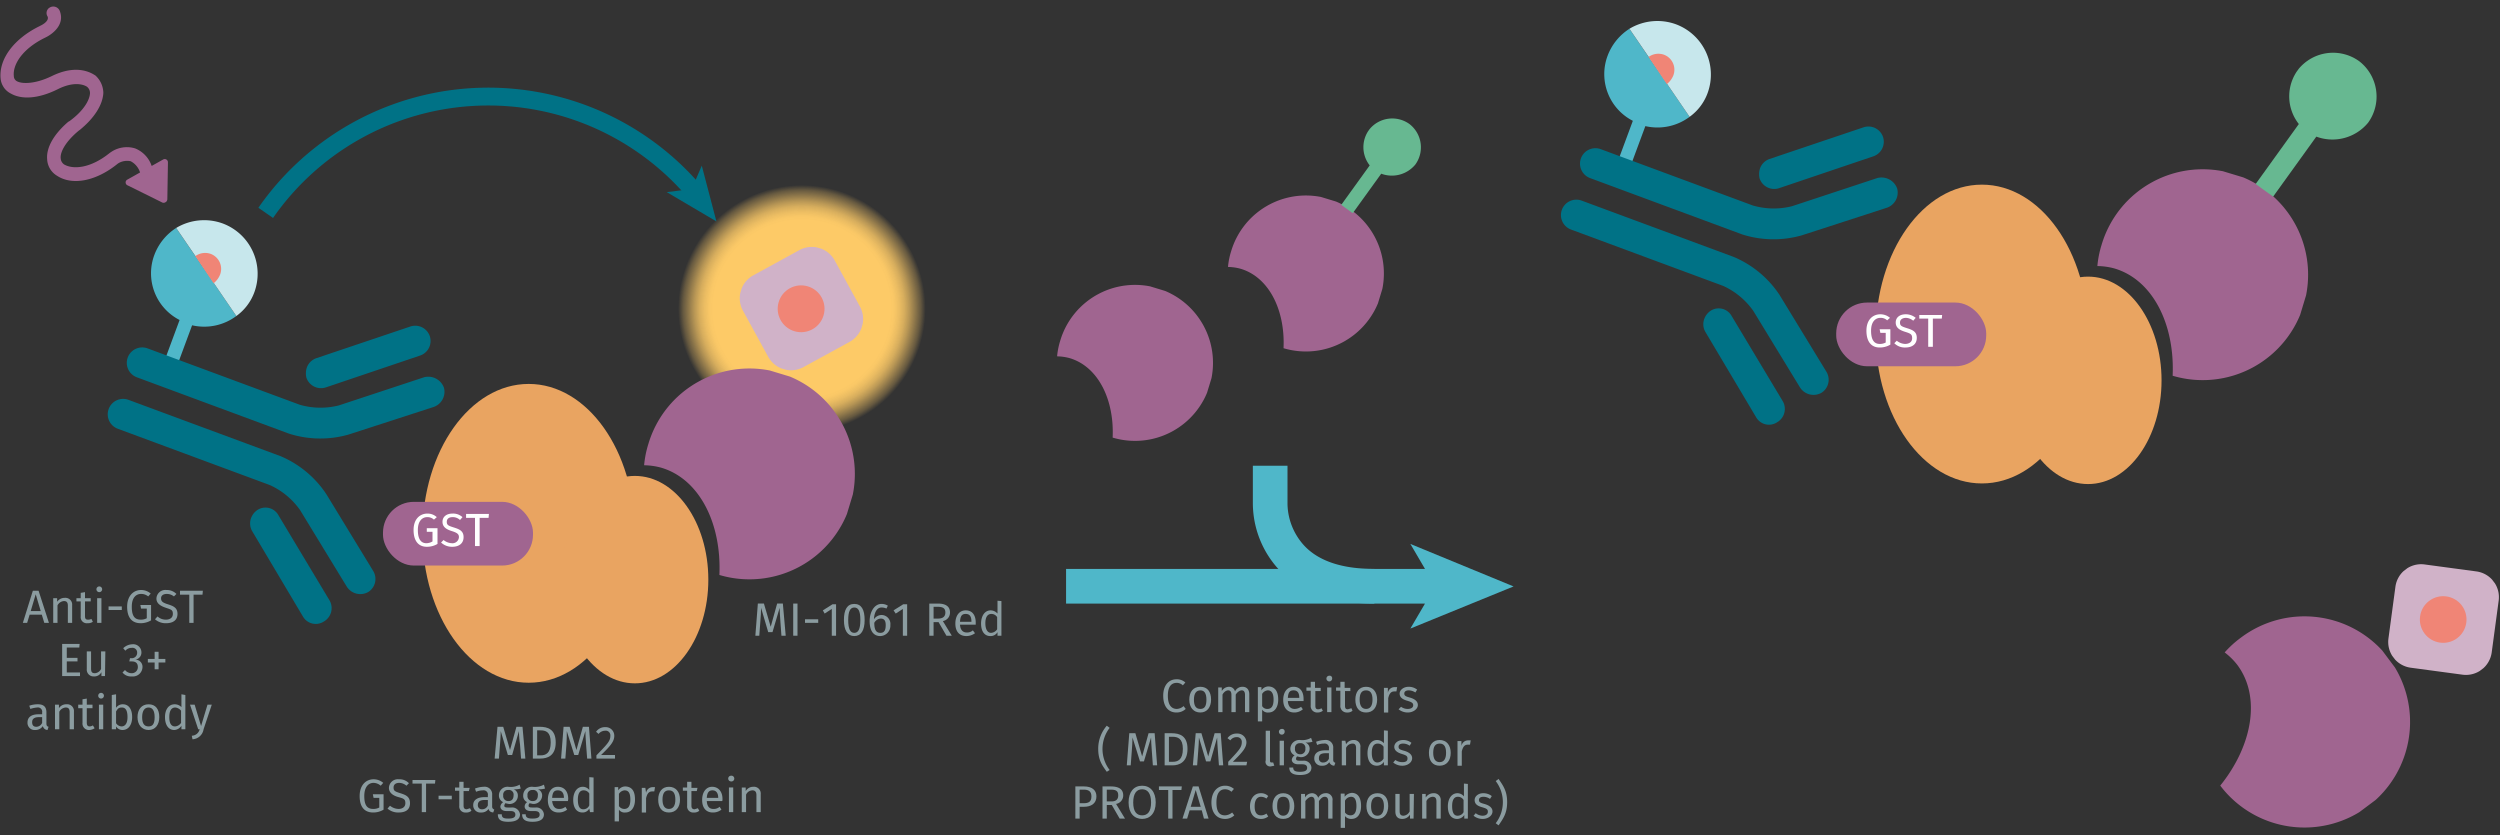 <svg id="Calque_1" data-name="Calque 1" xmlns="http://www.w3.org/2000/svg" xmlns:xlink="http://www.w3.org/1999/xlink" viewBox="0 0 700 233.8"><rect x="0" y="0" width="700" height="233.8" fill="#333333" stroke="none"/><defs><radialGradient id="Dégradé_sans_nom_31" cx="38.48" cy="38.48" r="38.48" gradientUnits="userSpaceOnUse"><stop offset="0.71" stop-color="#fdca67"/><stop offset="0.74" stop-color="#fdca67" stop-opacity="0.98"/><stop offset="0.78" stop-color="#fdca67" stop-opacity="0.91"/><stop offset="0.82" stop-color="#fdca67" stop-opacity="0.81"/><stop offset="0.86" stop-color="#fdca67" stop-opacity="0.66"/><stop offset="0.9" stop-color="#fdca67" stop-opacity="0.48"/><stop offset="0.95" stop-color="#fdca67" stop-opacity="0.25"/><stop offset="0.99" stop-color="#fdca67" stop-opacity="0"/></radialGradient><symbol id="compound-purple" data-name="compound-purple" viewBox="0 0 39.7 39.7"><path d="M20,0C17.6,9.4,11.2,16.2,3.7,16.2a12.6,12.6,0,0,1-3.3-.5A19,19,0,0,0,0,19.8,19.9,19.9,0,1,0,20,0Z" fill="#a06590"/></symbol><symbol id="fluorophore-donor-cryptate2" data-name="fluorophore-donor-cryptate2" viewBox="0 0 17.3 25.5"><path d="M1.8,3.3,7.7,7.5l2,1.4,6.2,4.4a8.7,8.7,0,0,1-6.2,3.9v7.2a1.1,1.1,0,0,1-2.2,0V17.1A8.5,8.5,0,0,1,0,8.6,8.9,8.9,0,0,1,1.8,3.3Z" fill="#4fb7c9"/><path d="M1.8,3.3A8.8,8.8,0,0,1,8.6,0a8.7,8.7,0,0,1,8.7,8.6,8.2,8.2,0,0,1-1.4,4.7Z" fill="#c7e7ec"/><path d="M6.3,6.5A2.7,2.7,0,0,1,8.5,5.3a2.6,2.6,0,0,1,2.6,2.6,3.4,3.4,0,0,1-.5,1.7" fill="#f08576"/></symbol><symbol id="antibody-blue" data-name="antibody-blue" viewBox="0 0 51.3 50.3"><path d="M21.2,50.3a2.5,2.5,0,0,1-2.5-2.5V21.5a12.1,12.1,0,0,0-2.1-6L7.5,4.1A2.7,2.7,0,0,1,8,.5a2.6,2.6,0,0,1,3.5.5l9,11.4a16.7,16.7,0,0,1,3.2,9.1V47.8A2.5,2.5,0,0,1,21.2,50.3Z" fill="#007286"/><path d="M12.6,22.5a2.5,2.5,0,0,1-1.9-.9L.6,9.1A2.5,2.5,0,0,1,.9,5.6a2.5,2.5,0,0,1,3.5.3L14.6,18.5a2.5,2.5,0,0,1-.4,3.5A3,3,0,0,1,12.6,22.5Z" fill="#007286"/><path d="M30.1,50.3a2.5,2.5,0,0,1-2.5-2.5V21.5a16.7,16.7,0,0,1,3.2-9.1L39.8,1A2.5,2.5,0,0,1,43.3.5a2.6,2.6,0,0,1,.4,3.6l-9,11.4a12.1,12.1,0,0,0-2.1,6V47.8A2.5,2.5,0,0,1,30.1,50.3Z" fill="#007286"/><path d="M38.6,22.5a2.7,2.7,0,0,1-1.5-.5,2.4,2.4,0,0,1-.4-3.5L46.8,5.9a2.5,2.5,0,0,1,3.5-.3,2.4,2.4,0,0,1,.4,3.5L40.6,21.6A2.5,2.5,0,0,1,38.6,22.5Z" fill="#007286"/></symbol><symbol id="fluorophore-emission-orange" data-name="fluorophore-emission-orange" viewBox="0 0 77 77"><path d="M74.2,52.7a38.5,38.5,0,1,1-21.5-50A38.4,38.4,0,0,1,74.2,52.7Z" fill="url(#Dégradé_sans_nom_31)"/></symbol><symbol id="fluorophore-acceptor-d2" data-name="fluorophore-acceptor-d2" viewBox="0 0 23.7 23.7"><path d="M22.3,15.3l-7,7a4.9,4.9,0,0,1-6.9,0l-7-7a4.9,4.9,0,0,1,0-6.9l7-7a4.9,4.9,0,0,1,6.9,0l7,7A4.9,4.9,0,0,1,22.3,15.3Z" fill="#d0b2c8"/><circle cx="11.8" cy="11.8" r="4.4" fill="#f08576"/></symbol><symbol id="protein-double-tag_2" data-name="protein-double-tag 2" viewBox="0 0 52.7 48.5"><ellipse cx="23.6" cy="24.2" rx="17.2" ry="24.2" fill="#e9a461"/><ellipse cx="40.8" cy="31.7" rx="11.9" ry="16.8" fill="#e9a461"/><rect y="19.1" width="24.3" height="10.32" rx="5" fill="#a06590"/></symbol><symbol id="stimulation" data-name="stimulation" viewBox="0 0 20.1 42.5"><path d="M12.7,20.4h-.3c-3.4-.4-5.3-1.7-5.9-2.7a1.5,1.5,0,0,1-.1-1.3h0s.9-2.1,5-2.3,6.9-1.6,8.1-3.6a3.5,3.5,0,0,0,.3-3.4c-1.5-3.4-5.9-5.3-11.2-5H8.5s-1.9.2-2.1-.8A1.2,1.2,0,0,0,5,0,1.3,1.3,0,0,0,3.9,1.5c.4,2.7,3.3,3.1,4.8,3,4.9-.3,7.9,1.5,8.7,3.4a1.1,1.1,0,0,1,0,1.1c-.6,1-2.8,2.2-6.2,2.4-5.5.3-6.9,3.4-7.2,3.9a4.5,4.5,0,0,0,.3,3.6c1.2,1.9,3.8,3.3,7.3,3.9h.1c3.4.6,5.2,1.9,5.6,2.9a1.5,1.5,0,0,1,0,1.3c-1,1.7-4,3.1-8.6,2.3H8.6a5.3,5.3,0,0,0-4.4,1.6,5.4,5.4,0,0,0-1.1,4.4H.6a.6.6,0,0,0-.5.9l3.5,6a.7.7,0,0,0,1.1.1l4.1-6a.6.6,0,0,0-.5-1H5.6a3.6,3.6,0,0,1,.5-2.7,3.2,3.2,0,0,1,2.3-.8c5.1.9,9.5-.5,11.1-3.6a3.8,3.8,0,0,0,.1-3.6C18.7,22.6,16.2,21.1,12.7,20.4Z" fill="#a06590"/></symbol><symbol id="fluorophore-green" data-name="fluorophore-green" viewBox="0 0 5.7 10.4"><path d="M5.7,2.9A2.9,2.9,0,0,0,2.9,0,2.9,2.9,0,0,0,0,2.7,2.9,2.9,0,0,0,2.1,5.6v4.8H3.5V5.6A3,3,0,0,0,5.7,2.9Z" fill="#67b891"/></symbol></defs><path d="M331.9,191.1l-.7.8a2.5,2.5,0,0,0-1.7-.7c-1.4,0-2.5.9-2.5,3.6s1.1,3.7,2.5,3.7a3,3,0,0,0,1.9-.8l.6.8a3.7,3.7,0,0,1-2.6,1c-2.2,0-3.7-1.6-3.7-4.7s1.7-4.6,3.7-4.6A3.5,3.5,0,0,1,331.9,191.1Z" fill="#8b9ca0"/><path d="M339.1,195.9c0,2.1-1.1,3.6-3,3.6s-3.1-1.4-3.1-3.6,1.1-3.6,3.1-3.6S339.1,193.7,339.1,195.9Zm-4.8,0c0,1.8.6,2.6,1.8,2.6s1.7-.8,1.7-2.6-.6-2.6-1.7-2.6S334.3,194.1,334.3,195.9Z" fill="#8b9ca0"/><path d="M349.8,194.4v5h-1.2v-4.8c0-1-.4-1.3-.9-1.3s-1.2.4-1.7,1.2v4.9h-1.2v-4.8c0-1-.4-1.3-.9-1.3s-1.2.4-1.6,1.2v4.9h-1.2v-6.9h1v1a2.4,2.4,0,0,1,2-1.2,1.7,1.7,0,0,1,1.7,1.3,2.3,2.3,0,0,1,2.1-1.3C349.1,192.3,349.8,193.1,349.8,194.4Z" fill="#8b9ca0"/><path d="M357.9,195.9c0,2.1-1,3.6-2.7,3.6a1.9,1.9,0,0,1-1.8-.8V202h-1.2v-9.6h1v.9a2.4,2.4,0,0,1,2-1.1C357.1,192.3,357.9,193.7,357.9,195.9Zm-1.3,0c0-1.8-.6-2.6-1.6-2.6a2,2,0,0,0-1.6,1v3.4a1.6,1.6,0,0,0,1.5.8C356,198.5,356.6,197.7,356.6,195.9Z" fill="#8b9ca0"/><path d="M365,196.3h-4.4c.1,1.6.9,2.2,1.9,2.2a3.2,3.2,0,0,0,1.8-.6l.5.7a3.6,3.6,0,0,1-2.4.9c-1.9,0-3.1-1.3-3.1-3.5s1.1-3.7,2.9-3.7,2.8,1.3,2.8,3.4Zm-1.2-.9c0-1.4-.5-2.1-1.6-2.1s-1.5.6-1.6,2.1Z" fill="#8b9ca0"/><path d="M370.4,199a2.3,2.3,0,0,1-1.5.5,1.8,1.8,0,0,1-1.9-2v-4.1h-1.2v-.9H367v-1.6h1.2v1.7h1.6v.9h-1.5v4.1c0,.7.2,1,.8,1a1.6,1.6,0,0,0,.9-.3Z" fill="#8b9ca0"/><path d="M373,190a.8.8,0,1,1-.8-.8A.7.7,0,0,1,373,190Zm-.2,9.4h-1.2v-6.9h1.2Z" fill="#8b9ca0"/><path d="M378.7,199a2,2,0,0,1-1.5.5,1.8,1.8,0,0,1-1.9-2v-4.1h-1.2v-.9h1.2v-1.6h1.2v1.7h1.6v.9h-1.5v4.1c0,.7.2,1,.8,1l1-.3Z" fill="#8b9ca0"/><path d="M385.6,195.9c0,2.1-1.1,3.6-3.1,3.6s-3-1.4-3-3.6,1.1-3.6,3-3.6S385.6,193.7,385.6,195.9Zm-4.9,0c0,1.8.7,2.6,1.8,2.6s1.8-.8,1.8-2.6-.6-2.6-1.8-2.6S380.7,194.1,380.7,195.9Z" fill="#8b9ca0"/><path d="M391.2,192.4l-.2,1.2h-.6c-.9,0-1.4.6-1.7,1.9v4h-1.2v-6.9h1.1v1.4a1.9,1.9,0,0,1,1.8-1.6Z" fill="#8b9ca0"/><path d="M396.8,193.1l-.5.8a3.5,3.5,0,0,0-1.8-.6c-.8,0-1.3.3-1.3.9s.4.8,1.5,1.1,2.3.9,2.3,2.1-1.4,2.1-2.8,2.1a4.1,4.1,0,0,1-2.6-.9l.7-.7a3.1,3.1,0,0,0,1.9.6c.9,0,1.5-.4,1.5-1s-.3-.9-1.7-1.3-2.1-1-2.1-2,1.1-1.9,2.5-1.9A3.8,3.8,0,0,1,396.8,193.1Z" fill="#8b9ca0"/><path d="M310.7,203.8a9.7,9.7,0,0,0,0,11.8l-.8.5c-1.3-1.8-2.4-3.3-2.4-6.4a9.8,9.8,0,0,1,2.4-6.5Z" fill="#8b9ca0"/><path d="M324,214.3h-1.2l-.3-4.1c-.1-1.4-.2-2.9-.2-3.7l-2,6.7h-1.1l-2.1-6.7c0,1.1-.1,2.5-.2,3.8l-.3,4h-1.1l.7-9h1.7l1.9,6.5,1.8-6.5h1.7Z" fill="#8b9ca0"/><path d="M332.5,209.7c0,3.7-2.3,4.6-4.2,4.6h-2.2v-9H328C330.3,205.3,332.5,206,332.5,209.7Zm-5.2-3.4v7h1.1c1.4,0,2.8-.6,2.8-3.6s-1.5-3.4-2.9-3.4Z" fill="#8b9ca0"/><path d="M342.5,214.3h-1.2l-.3-4.1c-.1-1.4-.2-2.9-.2-3.7l-1.9,6.7h-1.2l-2-6.7c0,1.1-.1,2.5-.2,3.8l-.3,4H334l.8-9h1.6l1.9,6.5,1.8-6.5h1.7Z" fill="#8b9ca0"/><path d="M349,207.8c0,1.6-1.1,2.8-3.8,5.5h4l-.2,1h-5.1v-1c3-3.2,3.8-4,3.8-5.5a1.3,1.3,0,0,0-1.4-1.4,2.1,2.1,0,0,0-1.8.9l-.8-.6a3,3,0,0,1,2.6-1.3A2.5,2.5,0,0,1,349,207.8Z" fill="#8b9ca0"/><path d="M354.4,212.9v-8.3h1.2v8.4c0,.3.1.5.4.5h.5l.3.9-1,.2A1.3,1.3,0,0,1,354.4,212.9Z" fill="#8b9ca0"/><path d="M359.7,204.9a.8.8,0,1,1-.8-.8A.7.7,0,0,1,359.7,204.9Zm-.2,9.4h-1.2v-6.9h1.2Z" fill="#8b9ca0"/><path d="M367.5,207.7a6.2,6.2,0,0,1-2,.2,1.8,1.8,0,0,1,1.2,1.7,2.4,2.4,0,0,1-2.6,2.4l-.9-.2a.9.9,0,0,0-.3.7c0,.3.2.5.9.5h1.1a2.1,2.1,0,0,1,2.3,1.9c0,1.4-1.1,2.1-3.2,2.1s-3-.7-3-2.1h1.1c0,.8.4,1.2,1.9,1.2s2-.4,2-1.1-.5-1-1.4-1h-1.1c-1.2,0-1.8-.6-1.8-1.3a1.7,1.7,0,0,1,.8-1.2,2,2,0,0,1-1.2-1.9,2.5,2.5,0,0,1,2.7-2.4,5,5,0,0,0,3.1-.6Zm-4.9,1.9a1.4,1.4,0,0,0,1.4,1.6,1.4,1.4,0,0,0,1.5-1.6,1.3,1.3,0,0,0-1.5-1.5A1.3,1.3,0,0,0,362.6,209.6Z" fill="#8b9ca0"/><path d="M373.9,213.6l-.3.8a1.5,1.5,0,0,1-1.4-1,2.2,2.2,0,0,1-2,1,2,2,0,0,1-2.2-2.1c0-1.4,1.1-2.2,3-2.2h1.1v-.5a1.2,1.2,0,0,0-1.4-1.4,4.6,4.6,0,0,0-1.9.4l-.3-.9a7.4,7.4,0,0,1,2.4-.5,2.1,2.1,0,0,1,2.4,2.3v3.2C373.3,213.3,373.5,213.4,373.9,213.6Zm-1.8-1.2v-1.5h-.9c-1.3,0-1.9.4-1.9,1.4a1.1,1.1,0,0,0,1.2,1.2A1.7,1.7,0,0,0,372.1,212.4Z" fill="#8b9ca0"/><path d="M380.9,209.3v5h-1.2v-4.8c0-1-.4-1.3-1-1.3a2,2,0,0,0-1.8,1.2v4.9h-1.2v-6.9h1l.2,1a2.4,2.4,0,0,1,2.1-1.2A1.8,1.8,0,0,1,380.9,209.3Z" fill="#8b9ca0"/><path d="M388.6,204.6v9.7h-1.1v-1a2.3,2.3,0,0,1-2,1.1c-1.7,0-2.6-1.4-2.6-3.5s1-3.7,2.7-3.7a2.6,2.6,0,0,1,1.9.9v-3.6Zm-1.2,7.8v-3.3a1.9,1.9,0,0,0-1.6-.9c-1.1,0-1.7.8-1.7,2.6s.6,2.7,1.6,2.7A2.1,2.1,0,0,0,387.4,212.4Z" fill="#8b9ca0"/><path d="M395.2,208l-.5.8a3.2,3.2,0,0,0-1.8-.6c-.8,0-1.3.3-1.3.9s.4.8,1.5,1.1,2.3.9,2.3,2.1-1.3,2.1-2.7,2.1a3.9,3.9,0,0,1-2.6-.9l.6-.7a3.4,3.4,0,0,0,2,.6c.9,0,1.4-.3,1.4-1s-.3-.9-1.6-1.3-2.1-1-2.1-2,1-1.9,2.5-1.9A3.6,3.6,0,0,1,395.2,208Z" fill="#8b9ca0"/><path d="M406.2,210.8c0,2.1-1.1,3.6-3.1,3.6s-3-1.4-3-3.6,1.1-3.6,3-3.6S406.2,208.6,406.2,210.8Zm-4.9,0c0,1.8.7,2.6,1.8,2.6s1.8-.8,1.8-2.6-.6-2.6-1.8-2.6S401.3,209,401.3,210.8Z" fill="#8b9ca0"/><path d="M411.8,207.3l-.2,1.2H411c-.9,0-1.4.6-1.7,1.9v4h-1.2v-6.9h1.1v1.4a1.9,1.9,0,0,1,1.8-1.6Z" fill="#8b9ca0"/><path d="M307,223c0,2-1.5,2.9-3.5,2.9h-1.2v3.3h-1.2v-9h2.4C305.6,220.2,307,221.1,307,223Zm-1.4,0c0-1.4-.8-1.9-2.1-1.9h-1.2v3.8h1.1C304.8,224.9,305.6,224.5,305.6,223Z" fill="#8b9ca0"/><path d="M311.3,225.4h-1.4v3.8h-1.2v-9H311c2.3,0,3.5.8,3.5,2.5a2.4,2.4,0,0,1-2,2.4l2.5,4.1h-1.5Zm-.1-1c1.2,0,1.9-.5,1.9-1.7s-.6-1.6-2.1-1.6h-1.1v3.3Z" fill="#8b9ca0"/><path d="M323.6,224.7c0,3-1.6,4.6-3.8,4.6s-3.8-1.6-3.8-4.6,1.5-4.7,3.8-4.7S323.6,221.7,323.6,224.7Zm-6.3,0c0,2.6,1,3.6,2.5,3.6s2.5-1,2.5-3.6-1-3.7-2.5-3.7S317.3,222.1,317.3,224.7Z" fill="#8b9ca0"/><path d="M330.8,221.2h-2.5v8h-1.2v-8h-2.6v-1h6.4Z" fill="#8b9ca0"/><path d="M336.5,226.9h-3.4l-.7,2.3h-1.3l2.9-9h1.6l2.8,9h-1.3Zm-.3-1-1.4-4.7-1.4,4.7Z" fill="#8b9ca0"/><path d="M345.5,220.9l-.7.8a2.6,2.6,0,0,0-1.8-.7c-1.3,0-2.4.9-2.4,3.7s1,3.6,2.4,3.6a3.3,3.3,0,0,0,2-.8l.6.8a3.7,3.7,0,0,1-2.6,1c-2.2,0-3.8-1.6-3.8-4.6s1.7-4.7,3.8-4.7A3.7,3.7,0,0,1,345.5,220.9Z" fill="#8b9ca0"/><path d="M355.1,222.9l-.5.7a2.7,2.7,0,0,0-1.5-.5c-1.1,0-1.8.9-1.8,2.7s.7,2.5,1.8,2.5a2.7,2.7,0,0,0,1.5-.5l.5.8a3.1,3.1,0,0,1-2.1.7c-1.8,0-3-1.3-3-3.5s1.2-3.7,3-3.7A2.8,2.8,0,0,1,355.1,222.9Z" fill="#8b9ca0"/><path d="M362.4,225.7c0,2.1-1.1,3.6-3.1,3.6s-3-1.4-3-3.6,1.1-3.6,3-3.6S362.4,223.5,362.4,225.7Zm-4.8,0c0,1.8.6,2.7,1.7,2.7s1.8-.9,1.8-2.7-.6-2.6-1.8-2.6S357.6,223.9,357.6,225.7Z" fill="#8b9ca0"/><path d="M373.1,224.2v5h-1.2v-4.8c0-1-.4-1.3-1-1.3s-1.1.5-1.6,1.2v4.9h-1.2v-4.8c0-1-.4-1.3-.9-1.3s-1.2.5-1.7,1.2v4.9h-1.2v-6.9h1.1v1a2.3,2.3,0,0,1,2-1.2,1.8,1.8,0,0,1,1.7,1.3,2.3,2.3,0,0,1,2-1.3A1.8,1.8,0,0,1,373.1,224.2Z" fill="#8b9ca0"/><path d="M381.1,225.7c0,2.1-.9,3.6-2.7,3.6a2.2,2.2,0,0,1-1.8-.8v3.3h-1.2v-9.6h1.1v.9a2.8,2.8,0,0,1,2.1-1.1C380.4,222.1,381.1,223.6,381.1,225.7Zm-1.3,0c0-1.8-.5-2.6-1.5-2.6a2,2,0,0,0-1.7,1.1v3.3a1.9,1.9,0,0,0,1.5.8C379.2,228.3,379.8,227.5,379.8,225.7Z" fill="#8b9ca0"/><path d="M388.7,225.7c0,2.1-1.1,3.6-3,3.6s-3.1-1.4-3.1-3.6,1.1-3.6,3.1-3.6S388.7,223.5,388.7,225.7Zm-4.8,0q0,2.7,1.8,2.7c1.1,0,1.8-.9,1.8-2.7s-.7-2.6-1.8-2.6S383.9,223.9,383.9,225.7Z" fill="#8b9ca0"/><path d="M395.8,229.2h-1v-1.1a2.5,2.5,0,0,1-2.2,1.2c-1.2,0-1.9-.7-1.9-2.1v-4.9h1.2v4.8c0,.9.3,1.3,1.1,1.3a2.1,2.1,0,0,0,1.7-1.2v-4.9h1.2Z" fill="#8b9ca0"/><path d="M403.4,224.2v5h-1.2v-4.8c0-1-.4-1.3-1.1-1.3a2.1,2.1,0,0,0-1.7,1.2v4.9h-1.2v-6.9h1v1a2.6,2.6,0,0,1,2.1-1.2A1.9,1.9,0,0,1,403.4,224.2Z" fill="#8b9ca0"/><path d="M411,219.5v9.7h-1v-1a2.4,2.4,0,0,1-2,1.1c-1.7,0-2.6-1.4-2.6-3.5s1-3.7,2.7-3.7a2.3,2.3,0,0,1,1.8.9v-3.6Zm-1.2,7.9V224a1.8,1.8,0,0,0-1.6-.9c-1,0-1.6.8-1.6,2.6s.5,2.7,1.5,2.7A1.9,1.9,0,0,0,409.8,227.4Z" fill="#8b9ca0"/><path d="M417.7,222.9l-.5.8a3.2,3.2,0,0,0-1.8-.6c-.8,0-1.3.3-1.3.9s.4.8,1.5,1.1,2.3.9,2.3,2.1-1.3,2.1-2.7,2.1a3.9,3.9,0,0,1-2.6-.9l.6-.7a3.2,3.2,0,0,0,1.9.7c.9,0,1.5-.4,1.5-1.1s-.3-.9-1.7-1.3-2-1-2-2,1-1.9,2.4-1.9A3.8,3.8,0,0,1,417.7,222.9Z" fill="#8b9ca0"/><path d="M422,224.6c0,3.1-1.1,4.6-2.4,6.5l-.8-.6a9.7,9.7,0,0,0,0-11.8l.8-.6C420.9,220,422,221.5,422,224.6Z" fill="#8b9ca0"/><polygon points="423.8 164.2 394.9 152.3 399 159.3 298.5 159.3 298.5 169 399 169 394.9 176 423.8 164.2" fill="#4fb7c9"/><path d="M384.8,169c-11.6,0-20.6-3.2-26.6-9.4a27.5,27.5,0,0,1-7.4-18.6V130.4h9.7v10.8a17.7,17.7,0,0,0,4.8,11.7c4.1,4.3,10.7,6.4,19.5,6.4Z" fill="#4fb7c9"/><use width="39.7" height="39.69" transform="matrix(1.05, 0.32, 0.32, -1.05, 338.39, 91.1)" xlink:href="#compound-purple"/><use width="39.7" height="39.69" transform="matrix(1.05, 0.32, 0.32, -1.05, 290.54, 116.13)" xlink:href="#compound-purple"/><path d="M74.4,59.6a75.9,75.9,0,0,1,119.9-6.1" fill="none" stroke="#007286" stroke-miterlimit="10" stroke-width="5"/><polygon points="200.6 62 186.7 53.8 193.7 52.9 196.5 46.4 200.6 62" fill="#007286"/><path d="M11.7,172.1H8.3l-.7,2.3H6.4l2.8-9h1.6l2.9,9H12.4Zm-.3-1L10,166.4l-1.4,4.7Z" fill="#8b9ca0"/><path d="M20.2,169.5v4.9H19v-4.8c0-1-.4-1.3-1.1-1.3a2.2,2.2,0,0,0-1.8,1.2v4.9H14.9v-6.9H16v1a2.5,2.5,0,0,1,2.1-1.1A1.9,1.9,0,0,1,20.2,169.5Z" fill="#8b9ca0"/><path d="M26,174.1a2.4,2.4,0,0,1-1.5.4,1.7,1.7,0,0,1-1.9-1.9v-4.2H21.4v-.9h1.2V166l1.2-.2v1.7h1.6v.9H23.8v4.1c0,.7.2,1,.8,1a2,2,0,0,0,1-.2Z" fill="#8b9ca0"/><path d="M28.6,165a.8.8,0,0,1-1.6,0,.8.8,0,0,1,1.6,0Zm-.2,9.4H27.2v-6.9h1.2Z" fill="#8b9ca0"/><path d="M30.4,169.8h3.7v1H30.4Z" fill="#8b9ca0"/><path d="M42.2,166.2l-.7.8a3.1,3.1,0,0,0-2-.7c-1.3,0-2.6.9-2.6,3.6s.9,3.6,2.5,3.6a3.3,3.3,0,0,0,1.7-.4v-2.7H39.5l-.2-1h3v4.3a5.7,5.7,0,0,1-2.9.8c-2.4,0-3.8-1.5-3.8-4.6s1.8-4.7,3.9-4.7A4.1,4.1,0,0,1,42.2,166.2Z" fill="#8b9ca0"/><path d="M49.4,166.3l-.7.7a3.2,3.2,0,0,0-2-.7c-.9,0-1.6.4-1.6,1.2s.3,1.2,1.9,1.7,2.7,1,2.7,2.7-1.2,2.6-3.2,2.6a4.5,4.5,0,0,1-3.1-1.1l.7-.8a3.4,3.4,0,0,0,2.4.9c1,0,1.9-.5,1.9-1.6s-.4-1.2-1.9-1.7-2.7-1.2-2.7-2.6a2.5,2.5,0,0,1,2.8-2.4A3.8,3.8,0,0,1,49.4,166.3Z" fill="#8b9ca0"/><path d="M56.7,166.5H54.2v7.9H53v-7.9H50.4v-1.1h6.4Z" fill="#8b9ca0"/><path d="M22.2,181.3H18.7v2.9h3v1h-3v3.1h3.7v1h-5v-9h4.9Z" fill="#8b9ca0"/><path d="M29.4,189.3h-1v-1.1a2.2,2.2,0,0,1-2.1,1.2,1.9,1.9,0,0,1-2-2.1v-4.9h1.2v4.8c0,1,.3,1.3,1.1,1.3a2.1,2.1,0,0,0,1.7-1.2v-4.9h1.2Z" fill="#8b9ca0"/><path d="M39.6,182.7a2,2,0,0,1-1.7,2,2,2,0,0,1,2,2.1,2.7,2.7,0,0,1-3,2.6,3,3,0,0,1-2.6-1.1l.7-.7a2.4,2.4,0,0,0,1.8.9,1.7,1.7,0,0,0,1.8-1.7c0-1.2-.7-1.6-1.7-1.6h-.7l.2-.9h.4a1.5,1.5,0,0,0,1.6-1.6,1.3,1.3,0,0,0-1.5-1.3,2.3,2.3,0,0,0-1.8.8l-.6-.7a3.8,3.8,0,0,1,2.5-1.1A2.3,2.3,0,0,1,39.6,182.7Z" fill="#8b9ca0"/><path d="M44.4,184.5h1.9v1H44.4v1.9H43.3v-1.9H41.4v-1h1.9v-2h1.1Z" fill="#8b9ca0"/><path d="M13.6,203.5l-.3.9a1.4,1.4,0,0,1-1.3-1.1,2.5,2.5,0,0,1-2.1,1.1,2,2,0,0,1-2.2-2.1c0-1.5,1.1-2.3,3.1-2.3h1v-.5a1.2,1.2,0,0,0-1.4-1.4,8.1,8.1,0,0,0-1.9.4l-.3-.9a7.1,7.1,0,0,1,2.4-.4c1.7,0,2.4.8,2.4,2.3v3.1C13,203.2,13.2,203.4,13.6,203.5Zm-1.8-1.1v-1.6h-.9c-1.3,0-1.9.5-1.9,1.4s.4,1.3,1.2,1.3A1.8,1.8,0,0,0,11.8,202.4Z" fill="#8b9ca0"/><path d="M20.7,199.3v4.9H19.5v-4.8c0-1-.4-1.3-1.1-1.3a2.2,2.2,0,0,0-1.8,1.2v4.9H15.4v-6.9h1.1v1a2.4,2.4,0,0,1,2.1-1.1A1.9,1.9,0,0,1,20.7,199.3Z" fill="#8b9ca0"/><path d="M26.5,203.9a3,3,0,0,1-1.5.5,1.8,1.8,0,0,1-1.9-2v-4.1H21.9v-1h1.2v-1.5l1.2-.2v1.7h1.6v1H24.3v4c0,.7.2,1.1.8,1.1a1.6,1.6,0,0,0,.9-.3Z" fill="#8b9ca0"/><path d="M29.1,194.8a.8.8,0,1,1-1.6,0,.8.8,0,0,1,1.6,0Zm-.2,9.4H27.7v-6.9h1.2Z" fill="#8b9ca0"/><path d="M37,200.8c0,2.1-1,3.6-2.7,3.6a2.1,2.1,0,0,1-1.8-1v.8H31.3v-9.6l1.2-.2v3.8a2.2,2.2,0,0,1,1.9-1C36,197.2,37,198.5,37,200.8Zm-1.3,0c0-2-.6-2.7-1.6-2.7s-1.2.5-1.6,1.1v3.3a2,2,0,0,0,1.5.9C35,203.4,35.7,202.6,35.7,200.8Z" fill="#8b9ca0"/><path d="M44.6,200.8c0,2.1-1.1,3.6-3,3.6s-3.1-1.5-3.1-3.6,1.1-3.6,3.1-3.6S44.6,198.6,44.6,200.8Zm-4.8,0c0,1.8.6,2.6,1.8,2.6s1.7-.8,1.7-2.6-.6-2.7-1.7-2.7S39.8,199,39.8,200.8Z" fill="#8b9ca0"/><path d="M51.9,194.6v9.6H50.8v-1a2.5,2.5,0,0,1-2,1.2c-1.7,0-2.6-1.5-2.6-3.6s1-3.6,2.7-3.6a2.6,2.6,0,0,1,1.9.8v-3.6Zm-1.2,7.8V199a2.4,2.4,0,0,0-1.6-.9c-1.1,0-1.7.9-1.7,2.7s.6,2.6,1.6,2.6A2.2,2.2,0,0,0,50.7,202.4Z" fill="#8b9ca0"/><path d="M57,204.2a3.3,3.3,0,0,1-3.1,2.8l-.2-1a2.3,2.3,0,0,0,2.2-1.8h-.4l-2.3-6.9h1.3l1.8,6,1.8-6h1.2Z" fill="#8b9ca0"/><path d="M147.1,212.4h-1.2l-.3-4a30,30,0,0,1-.3-3.7l-1.9,6.7h-1.2l-2-6.7c0,1.1-.1,2.5-.2,3.8l-.3,3.9h-1.2l.8-8.9h1.6l1.9,6.5,1.8-6.5h1.7Z" fill="#8b9ca0"/><path d="M155.6,207.9c0,3.7-2.3,4.5-4.3,4.5h-2.1v-8.9h1.9C153.4,203.5,155.6,204.2,155.6,207.9Zm-5.2-3.4v7h1c1.4,0,2.8-.6,2.8-3.6s-1.4-3.4-2.9-3.4Z" fill="#8b9ca0"/><path d="M165.6,212.4h-1.2l-.3-4c-.1-1.4-.2-2.9-.2-3.7l-2,6.7h-1.1l-2.1-6.7c0,1.1,0,2.5-.1,3.8l-.3,3.9h-1.2l.7-8.9h1.7l1.9,6.5,1.8-6.5h1.7Z" fill="#8b9ca0"/><path d="M172,206c0,1.6-1,2.8-3.7,5.4h3.9v1h-5.2v-.9c3.1-3.2,3.9-4,3.9-5.5a1.3,1.3,0,0,0-1.5-1.4,2.4,2.4,0,0,0-1.8.9l-.7-.6a3,3,0,0,1,2.6-1.3A2.4,2.4,0,0,1,172,206Z" fill="#8b9ca0"/><path d="M107.3,219.2l-.7.8a3.2,3.2,0,0,0-2-.8c-1.3,0-2.6,1-2.6,3.7s.9,3.6,2.5,3.6a3.3,3.3,0,0,0,1.7-.4v-2.7h-1.6l-.2-1h3v4.3a5.5,5.5,0,0,1-2.9.8c-2.4,0-3.8-1.5-3.8-4.6s1.8-4.7,3.9-4.7A4.1,4.1,0,0,1,107.3,219.2Z" fill="#8b9ca0"/><path d="M114.5,219.3l-.7.7a3.2,3.2,0,0,0-2-.8c-.9,0-1.6.4-1.6,1.3s.3,1.1,1.9,1.6,2.7,1,2.7,2.8-1.2,2.6-3.2,2.6a4.5,4.5,0,0,1-3.1-1.1l.7-.8a3.9,3.9,0,0,0,2.4.9c1,0,1.9-.5,1.9-1.6s-.4-1.3-1.9-1.7-2.7-1.2-2.7-2.6a2.5,2.5,0,0,1,2.8-2.4A3.6,3.6,0,0,1,114.5,219.3Z" fill="#8b9ca0"/><path d="M121.8,219.4h-2.5v8h-1.2v-8h-2.6v-1h6.4Z" fill="#8b9ca0"/><path d="M122.8,222.8h3.7v1h-3.7Z" fill="#8b9ca0"/><path d="M132,227a2,2,0,0,1-1.5.5,1.7,1.7,0,0,1-1.9-1.9v-4.2h-1.2v-.9h1.2v-1.6h1.2v1.7h1.7l-.2.9h-1.5v4.1c0,.7.3,1,.9,1l.9-.3Z" fill="#8b9ca0"/><path d="M138.4,226.7l-.3.8c-.7-.1-1.1-.3-1.3-1a2.4,2.4,0,0,1-2.1,1,2,2,0,0,1-2.2-2.1c0-1.4,1.2-2.2,3.1-2.2h1v-.5a1.2,1.2,0,0,0-1.4-1.4,5,5,0,0,0-1.9.4l-.3-.9a7.4,7.4,0,0,1,2.4-.5,2.1,2.1,0,0,1,2.4,2.3v3.2C137.8,226.4,138.1,226.5,138.4,226.7Zm-1.8-1.2V224h-.9c-1.2,0-1.9.4-1.9,1.4a1.1,1.1,0,0,0,1.2,1.2A1.7,1.7,0,0,0,136.6,225.5Z" fill="#8b9ca0"/><path d="M145.8,220.8a5.9,5.9,0,0,1-2,.2,1.8,1.8,0,0,1,1.2,1.7,2.3,2.3,0,0,1-2.6,2.4l-.9-.2a1.5,1.5,0,0,0-.3.7c0,.3.2.5.9.5h1.1a2.2,2.2,0,0,1,2.4,1.9q0,2.1-3.3,2.1c-2.2,0-2.9-.7-2.9-2.1h1.1c0,.8.3,1.2,1.8,1.2s2-.4,2-1.1-.5-1-1.3-1h-1.1c-1.3,0-1.8-.6-1.8-1.3a1.7,1.7,0,0,1,.8-1.2,2,2,0,0,1-1.2-1.9,2.4,2.4,0,0,1,2.6-2.4,5.1,5.1,0,0,0,3.2-.6Zm-4.9,1.9a1.4,1.4,0,0,0,1.5,1.6c.9,0,1.4-.6,1.4-1.6a1.3,1.3,0,0,0-1.5-1.5A1.3,1.3,0,0,0,140.9,222.7Z" fill="#8b9ca0"/><path d="M152.6,220.8a6.2,6.2,0,0,1-2,.2,1.8,1.8,0,0,1,1.2,1.7,2.4,2.4,0,0,1-2.6,2.4l-.9-.2a.9.9,0,0,0-.3.7c0,.3.2.5.9.5H150a2.1,2.1,0,0,1,2.3,1.9c0,1.4-1.1,2.1-3.2,2.1s-2.9-.7-2.9-2.1h1c0,.8.4,1.2,1.9,1.2s2-.4,2-1.1-.5-1-1.4-1h-1c-1.3,0-1.8-.6-1.8-1.3a1.5,1.5,0,0,1,.7-1.2,1.9,1.9,0,0,1-1.1-1.9,2.4,2.4,0,0,1,2.6-2.4,5.3,5.3,0,0,0,3.2-.6Zm-4.9,1.9a1.4,1.4,0,0,0,1.5,1.6c.9,0,1.4-.6,1.4-1.6a1.3,1.3,0,0,0-1.5-1.5A1.3,1.3,0,0,0,147.7,222.7Z" fill="#8b9ca0"/><path d="M159,224.3h-4.4c.2,1.6.9,2.2,1.9,2.2a2.5,2.5,0,0,0,1.8-.6l.5.8a3.8,3.8,0,0,1-2.4.8c-1.9,0-3-1.3-3-3.5s1-3.7,2.8-3.7,2.9,1.3,2.9,3.4A3.5,3.5,0,0,1,159,224.3Zm-1.1-.9c0-1.4-.6-2.1-1.7-2.1s-1.5.6-1.6,2.1Z" fill="#8b9ca0"/><path d="M166.2,217.7v9.7h-1l-.2-1a2.1,2.1,0,0,1-1.9,1.1c-1.7,0-2.6-1.4-2.6-3.5s1-3.7,2.7-3.7a2.3,2.3,0,0,1,1.8.9v-3.6Zm-1.2,7.8v-3.3a1.8,1.8,0,0,0-1.6-.9c-1,0-1.6.8-1.6,2.6s.5,2.7,1.5,2.7A1.8,1.8,0,0,0,165,225.5Z" fill="#8b9ca0"/><path d="M177.8,223.9c0,2.1-1,3.6-2.7,3.6a1.9,1.9,0,0,1-1.8-.8V230h-1.2v-9.6h1v.9a2.4,2.4,0,0,1,2-1.1C177.1,220.3,177.8,221.7,177.8,223.9Zm-1.3,0c0-1.8-.5-2.6-1.6-2.6a2,2,0,0,0-1.6,1v3.4a1.8,1.8,0,0,0,1.5.8C175.9,226.5,176.5,225.7,176.5,223.9Z" fill="#8b9ca0"/><path d="M183.4,220.4l-.2,1.2h-.6c-.9,0-1.4.6-1.7,1.9v4h-1.2v-6.9h1l.2,1.4a1.9,1.9,0,0,1,1.8-1.6Z" fill="#8b9ca0"/><path d="M190.4,223.9c0,2.1-1.1,3.6-3.1,3.6s-3-1.4-3-3.6,1.1-3.6,3-3.6S190.4,221.7,190.4,223.9Zm-4.9,0c0,1.8.7,2.6,1.8,2.6s1.8-.8,1.8-2.6-.6-2.6-1.8-2.6S185.5,222.1,185.5,223.9Z" fill="#8b9ca0"/><path d="M195.8,227a2,2,0,0,1-1.5.5,1.7,1.7,0,0,1-1.9-1.9v-4.2h-1.2v-.9h1.2v-1.6h1.2v1.7h1.7l-.2.9h-1.5v4.1c0,.7.3,1,.9,1l.9-.3Z" fill="#8b9ca0"/><path d="M202.2,224.3h-4.3c.1,1.6.8,2.2,1.8,2.2a2.5,2.5,0,0,0,1.8-.6l.5.8a3.8,3.8,0,0,1-2.4.8c-1.9,0-3-1.3-3-3.5s1.1-3.7,2.8-3.7,2.9,1.3,2.9,3.4C202.3,224,202.3,224.2,202.2,224.3Zm-1.1-.9c0-1.4-.6-2.1-1.6-2.1s-1.5.6-1.6,2.1Z" fill="#8b9ca0"/><path d="M205.6,218a.8.8,0,0,1-.9.8.8.8,0,0,1,0-1.6A.8.8,0,0,1,205.6,218Zm-.3,9.4h-1.2v-6.9h1.2Z" fill="#8b9ca0"/><path d="M213,222.4v5h-1.2v-4.8c0-1-.5-1.3-1.1-1.3a2,2,0,0,0-1.8,1.2v4.9h-1.2v-6.9h1.1v1a2.4,2.4,0,0,1,2.1-1.2A1.9,1.9,0,0,1,213,222.4Z" fill="#8b9ca0"/><path d="M220,178h-1.2l-.3-4.1c-.1-1.4-.2-2.9-.2-3.7l-2,6.8h-1.2l-2-6.8c0,1.1-.1,2.5-.2,3.8l-.3,4h-1.1l.7-9h1.7l1.9,6.5,1.8-6.5h1.6Z" fill="#8b9ca0"/><path d="M223.3,178h-1.2v-9h1.2Z" fill="#8b9ca0"/><path d="M225.4,173.4h3.7v1h-3.7Z" fill="#8b9ca0"/><path d="M234.1,178h-1.2v-7.5l-2,1.3-.5-.9,2.7-1.7h1Z" fill="#8b9ca0"/><path d="M242.1,173.6c0,2.9-1,4.5-2.9,4.5s-2.9-1.6-2.9-4.5.9-4.5,2.9-4.5S242.1,170.7,242.1,173.6Zm-4.6,0c0,2.6.6,3.6,1.7,3.6s1.7-1,1.7-3.6-.6-3.5-1.7-3.5S237.5,171.1,237.5,173.6Z" fill="#8b9ca0"/><path d="M249.3,175a2.9,2.9,0,0,1-2.8,3.1c-2.1,0-3-1.7-3-4.2s1.3-4.8,3.3-4.8a3.2,3.2,0,0,1,1.8.5l-.4.8a3.2,3.2,0,0,0-1.4-.3c-1.2,0-2,1.3-2.1,3.3a2.6,2.6,0,0,1,2.1-1.2A2.5,2.5,0,0,1,249.3,175Zm-1.3,0c0-1.3-.5-1.8-1.4-1.8a2.2,2.2,0,0,0-1.8,1.2c0,1.9.5,2.8,1.7,2.8S248,176.3,248,175Z" fill="#8b9ca0"/><path d="M254,178h-1.2v-7.5l-2,1.3-.6-.9,2.7-1.7H254Z" fill="#8b9ca0"/><path d="M262.8,174.2h-1.4V178h-1.2v-9h2.4c2.2,0,3.4.8,3.4,2.5a2.4,2.4,0,0,1-2,2.4l2.5,4.1H265Zm-.1-1c1.2,0,2-.5,2-1.7s-.7-1.6-2.2-1.6h-1.1v3.3Z" fill="#8b9ca0"/><path d="M273.2,174.9h-4.4c.1,1.6.9,2.2,1.9,2.2a2.4,2.4,0,0,0,1.7-.6l.6.8a4.1,4.1,0,0,1-2.4.8c-2,0-3.1-1.3-3.1-3.5s1.1-3.7,2.9-3.7,2.8,1.3,2.8,3.4ZM272,174c0-1.4-.5-2.1-1.6-2.1s-1.5.6-1.6,2.2H272Z" fill="#8b9ca0"/><path d="M280.4,168.3V178h-1.1v-1a2.2,2.2,0,0,1-2,1.1c-1.7,0-2.6-1.4-2.6-3.5s1-3.7,2.7-3.7a2.6,2.6,0,0,1,1.9.9v-3.6Zm-1.2,7.9v-3.4a1.9,1.9,0,0,0-1.6-.9c-1.1,0-1.7.9-1.7,2.6s.6,2.7,1.6,2.7A2.2,2.2,0,0,0,279.2,176.2Z" fill="#8b9ca0"/><use width="17.3" height="25.51" transform="matrix(1.62, 0.6, -0.6, 1.62, 48.4, 57.39)" xlink:href="#fluorophore-donor-cryptate2"/><use width="51.3" height="50.27" transform="matrix(-0.6, 1.62, -1.62, -0.6, 129.93, 95.91)" xlink:href="#antibody-blue"/><use width="77" height="76.96" transform="translate(175.2 90.7) rotate(-49.9) scale(0.91)" xlink:href="#fluorophore-emission-orange"/><use width="23.7" height="23.7" transform="translate(202.5 98.4) rotate(-73.7) scale(1.49)" xlink:href="#fluorophore-acceptor-d2"/><use width="52.7" height="48.46" transform="translate(107.2 107.5) scale(1.73)" xlink:href="#protein-double-tag_2"/><use width="39.7" height="39.69" transform="matrix(1.42, 0.43, 0.43, -1.42, 173.03, 152.39)" xlink:href="#compound-purple"/><use width="20.1" height="42.52" transform="matrix(-1.3, 0.73, 0.73, 1.3, 20.72, -1.7)" xlink:href="#stimulation"/><path d="M122.3,144.8l-.8.7a2.6,2.6,0,0,0-1.9-.7c-1.3,0-2.6,1-2.6,3.6s.9,3.7,2.4,3.7a3.4,3.4,0,0,0,1.7-.5v-2.7h-1.6v-1h3v4.4a5.8,5.8,0,0,1-3,.8c-2.3,0-3.7-1.6-3.7-4.7s1.8-4.6,3.9-4.6A3.8,3.8,0,0,1,122.3,144.8Z" fill="#fff"/><path d="M129.5,144.8l-.7.8a2.9,2.9,0,0,0-2.1-.8c-.9,0-1.6.4-1.6,1.3s.4,1.1,2,1.6,2.7,1,2.7,2.7-1.2,2.7-3.2,2.7a4.4,4.4,0,0,1-3.1-1.2l.7-.7a3.9,3.9,0,0,0,2.3.9,1.8,1.8,0,0,0,2-1.7c0-.8-.4-1.2-2-1.7s-2.6-1.2-2.6-2.6,1.1-2.3,2.8-2.3A3.9,3.9,0,0,1,129.5,144.8Z" fill="#fff"/><path d="M136.8,145h-2.5v7.9H133V145h-2.5v-1.1h6.4Z" fill="#fff"/><use width="23.7" height="23.7" transform="matrix(1.18, -0.9, 0.9, 1.18, 659.55, 170.16)" xlink:href="#fluorophore-acceptor-d2"/><use width="39.7" height="39.69" transform="matrix(0.89, 1.19, 1.19, -0.89, 603.87, 196.17)" xlink:href="#compound-purple"/><use width="17.3" height="25.51" transform="matrix(1.62, 0.6, -0.6, 1.62, 455.31, 1.62)" xlink:href="#fluorophore-donor-cryptate2"/><use width="51.3" height="50.27" transform="matrix(-0.6, 1.62, -1.62, -0.6, 536.83, 40.13)" xlink:href="#antibody-blue"/><use width="52.7" height="48.46" transform="translate(514.1 51.7) scale(1.73)" xlink:href="#protein-double-tag_2"/><use width="39.7" height="39.69" transform="matrix(1.42, 0.43, 0.43, -1.42, 579.94, 96.61)" xlink:href="#compound-purple"/><path d="M529.2,89l-.8.7a2.6,2.6,0,0,0-1.9-.7c-1.3,0-2.6,1-2.6,3.6s.9,3.7,2.4,3.7a3.3,3.3,0,0,0,1.7-.4V93.2h-1.5l-.2-1h3v4.3a5.8,5.8,0,0,1-3,.8c-2.3,0-3.7-1.6-3.7-4.7s1.8-4.6,3.9-4.6A4.1,4.1,0,0,1,529.2,89Z" fill="#fff"/><path d="M536.4,89l-.7.8a3.4,3.4,0,0,0-2-.8c-.9,0-1.7.4-1.7,1.3s.4,1.1,2,1.6,2.7,1,2.7,2.7-1.2,2.7-3.2,2.7a4.1,4.1,0,0,1-3.1-1.2l.7-.7a3.9,3.9,0,0,0,2.3.9c1.1,0,2-.5,2-1.6s-.4-1.3-2-1.8-2.6-1.2-2.6-2.6,1.1-2.3,2.8-2.3A4.3,4.3,0,0,1,536.4,89Z" fill="#fff"/><path d="M543.7,89.2h-2.5v7.9h-1.3V89.2h-2.5v-1h6.4Z" fill="#fff"/><use width="5.7" height="10.42" transform="translate(388 29.9) rotate(35.8) scale(2.84)" xlink:href="#fluorophore-green"/><use width="5.7" height="10.42" transform="matrix(3.5, 2.52, -2.52, 3.5, 650.46, 9.8)" xlink:href="#fluorophore-green"/></svg>